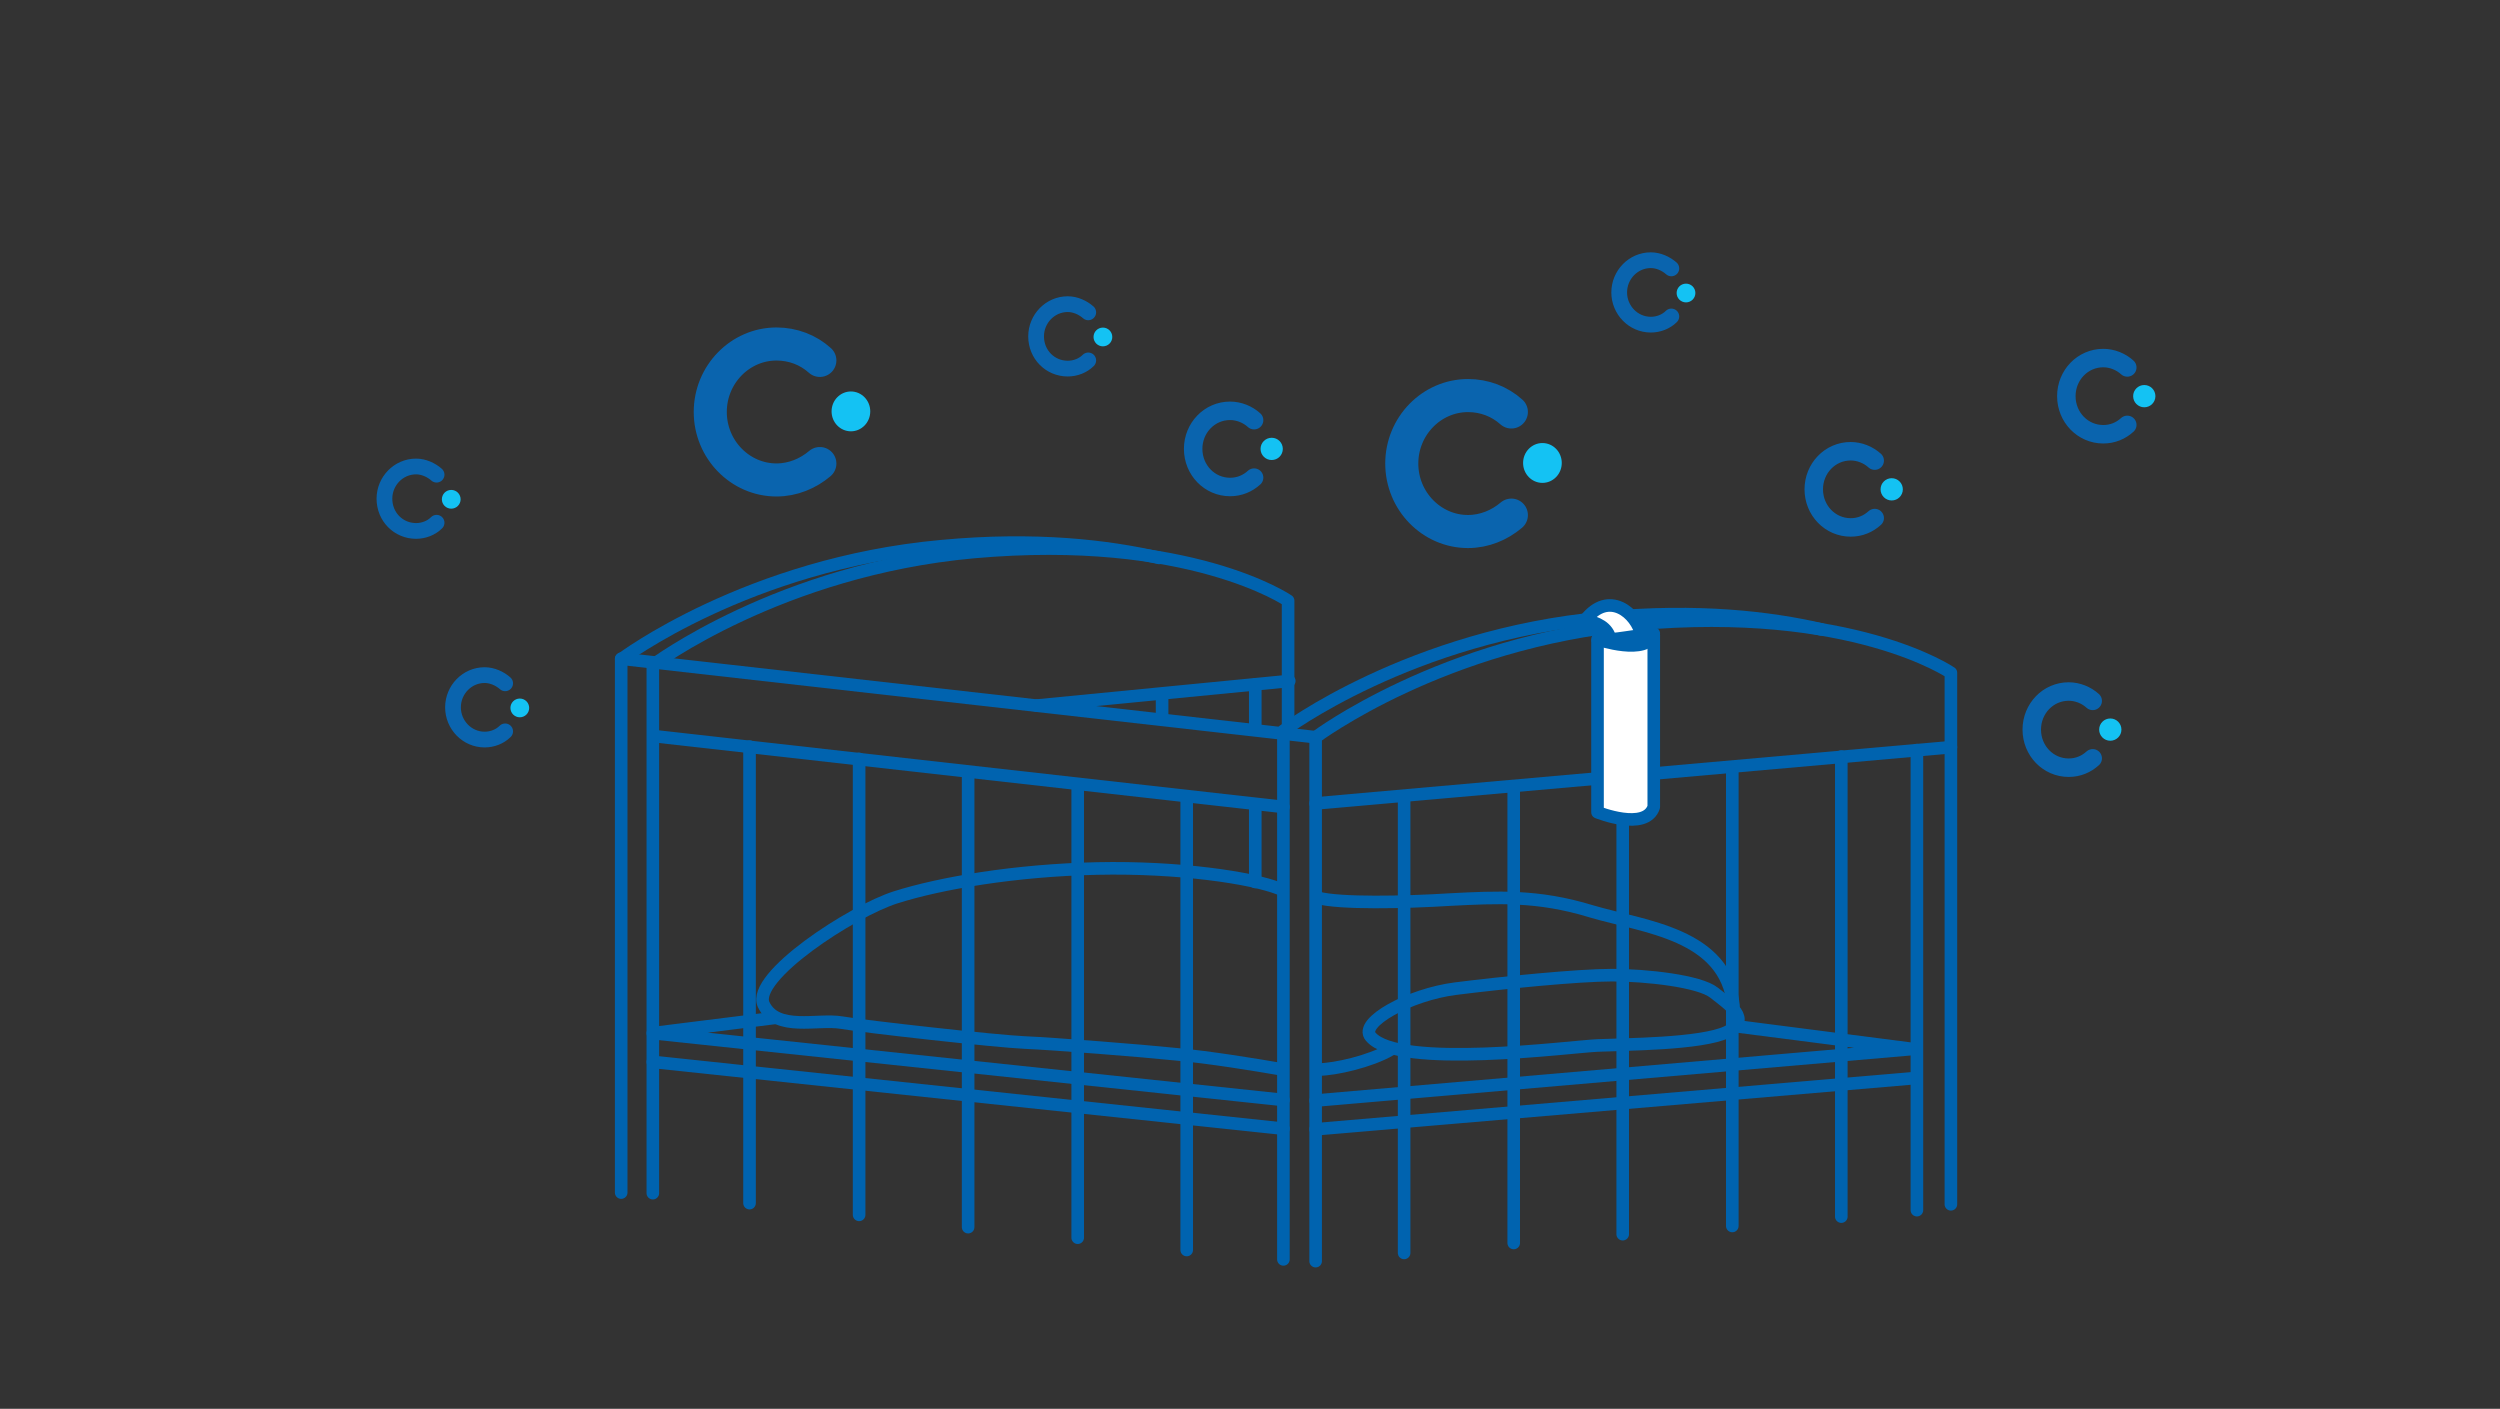 <?xml version="1.0" encoding="utf-8"?>
<!-- Generator: Adobe Illustrator 22.1.0, SVG Export Plug-In . SVG Version: 6.00 Build 0)  -->
<svg version="1.1" id="Layer_1" xmlns="http://www.w3.org/2000/svg" xmlns:xlink="http://www.w3.org/1999/xlink" x="0px" y="0px"
	 viewBox="0 0 426.6 240.4" style="enable-background:new 0 0 426.6 240.4;" xml:space="preserve">
<rect x="0" y="0" width="426.6" height="240.4" fill="#333333" stroke="none"/>
<style type="text/css">
	.st0{fill:none;}
	.st1{fill:none;stroke:#0063AF;stroke-width:2.149;stroke-linecap:round;stroke-linejoin:round;stroke-miterlimit:10;}
	.st2{fill:#FFFFFF;stroke:#0063AF;stroke-width:2.149;stroke-linecap:round;stroke-linejoin:round;stroke-miterlimit:10;}
	.st3{fill:none;stroke:#0A64AE;stroke-width:5.643;stroke-linecap:round;stroke-linejoin:round;stroke-miterlimit:10;}
	.st4{fill:#14C2F3;}
	.st5{fill:none;stroke:#0A64AE;stroke-width:3.152;stroke-linecap:round;stroke-linejoin:round;stroke-miterlimit:10;}
	.st6{fill:none;stroke:#0A64AE;stroke-width:2.685;stroke-linecap:round;stroke-linejoin:round;stroke-miterlimit:10;}
</style>
<g>
	<rect y="-0.2" class="st0" width="426.6" height="240"/>
	<g>
		<g>
			<path class="st1" d="M310.8,107.4c-8.7-2-21-3.5-37.1-2c-33.1,3-54.7,19.3-54.7,19.3v90.2"/>
			<path class="st1" d="M224.5,215.2v-89.4c0,0,21.7-16.3,54.7-19.3c36.8-3.3,53.7,8.3,53.7,8.3v90.7"/>
			<path class="st1" d="M197.8,95.2c-8.7-2-21-3.5-37.1-2c-33.1,3-54.7,19.3-54.7,19.3v91"/>
			<path class="st1" d="M111.4,203.6v-90.1c0,0,21.7-16.3,54.7-19.3c36.8-3.3,53.7,8.3,53.7,8.3v21"/>
			<line class="st1" x1="106" y1="112.4" x2="224.5" y2="125.8"/>
			<line class="st1" x1="111.5" y1="125.6" x2="219" y2="137.7"/>
			<line class="st1" x1="224.5" y1="137.1" x2="332.9" y2="127.5"/>
			<line class="st1" x1="327.1" y1="128" x2="327.1" y2="206.5"/>
			<line class="st1" x1="314.2" y1="129.1" x2="314.2" y2="207.6"/>
			<line class="st1" x1="295.6" y1="131.2" x2="295.6" y2="209.2"/>
			<line class="st1" x1="176.9" y1="120.4" x2="220" y2="116.2"/>
			<line class="st1" x1="214.2" y1="116.8" x2="214.2" y2="124.4"/>
			<line class="st1" x1="214.2" y1="137.3" x2="214.2" y2="150.5"/>
			<line class="st1" x1="198.3" y1="118.5" x2="198.3" y2="122.3"/>
			<line class="st1" x1="276.9" y1="132.5" x2="276.9" y2="210.6"/>
			<line class="st1" x1="258.3" y1="134.6" x2="258.3" y2="212.1"/>
			<line class="st1" x1="239.6" y1="136.2" x2="239.6" y2="213.8"/>
			<line class="st1" x1="127.9" y1="127.4" x2="127.9" y2="205.3"/>
			<line class="st1" x1="146.6" y1="129.5" x2="146.6" y2="207.3"/>
			<line class="st1" x1="165.2" y1="132.5" x2="165.2" y2="209.4"/>
			<line class="st1" x1="183.9" y1="134.6" x2="183.9" y2="211.2"/>
			<line class="st1" x1="202.5" y1="136.2" x2="202.5" y2="213.3"/>
			<path class="st1" d="M218.2,151.6c-4.6-1.8-17-3.7-31-3.4s-26.7,2.5-34.3,4.9c-7.6,2.4-24.7,13.6-22.6,18.3
				c2.2,4.7,9.2,2.4,13.3,3.1c4.1,0.7,26.5,3.2,31.3,3.4c4.8,0.2,20.1,1.4,25.8,2c5.7,0.5,13.5,1.8,17.6,2.5"/>
			<path class="st1" d="M224.9,153.2c3.6,1,14.7,0.8,22.6,0.3c7.9-0.4,14.9-0.8,24,2c9.1,2.7,23,3.8,24.3,16.1"/>
			<path class="st1" d="M233.9,176.9c-2.1-2.4,6.6-7.2,14.5-8.2c7.9-1,20.9-2.3,26.7-2.3c5.8,0,14.9,1,17.4,3c2.5,2,6.6,4.6,2.2,6.7
				s-17.6,2.1-22.1,2.3C268,178.6,238.6,182.5,233.9,176.9z"/>
			<path class="st1" d="M225,182.5c2.8,0,8.9-1.4,12.3-3.4"/>
			<line class="st1" x1="111.4" y1="181.2" x2="219" y2="192.6"/>
			<polyline class="st1" points="219,187.7 111.4,176.3 132.2,173.7 			"/>
			<line class="st1" x1="224.5" y1="192.7" x2="326.4" y2="184"/>
			<polyline class="st1" points="224.5,187.8 326.4,179 296.9,175.2 			"/>
			<g>
				<path class="st2" d="M282.2,108.4c0,0,0,23.7,0,29.3c-1.4,4.2-9.6,0.9-9.6,0.9v-29.1"/>
				<path class="st2" d="M282.2,108.1c-1,3.9-9.6,1-9.6,1l9.4-1"/>
			</g>
			<path class="st2" d="M270.5,105.8c2.1,0.5,3.8,1.2,4.3,3.3c1.6-0.1,3.7-0.5,5.3-0.7C279.3,104.6,274.5,100.6,270.5,105.8z"/>
		</g>
		<g>
			<g>
				<path class="st3" d="M257.9,70.3c-2-1.8-4.6-2.8-7.4-2.8c-6.2,0-11.3,5.2-11.3,11.6s5.1,11.6,11.3,11.6c2.8,0,5.4-1.1,7.4-2.8"
					/>
				<ellipse class="st4" cx="263.2" cy="79" rx="3.3" ry="3.4"/>
			</g>
			<g>
				<path class="st3" d="M139.9,61.5c-2-1.8-4.6-2.8-7.4-2.8c-6.2,0-11.3,5.2-11.3,11.6c0,6.4,5.1,11.6,11.3,11.6
					c2.8,0,5.4-1.1,7.4-2.8"/>
				<ellipse class="st4" cx="145.2" cy="70.2" rx="3.3" ry="3.4"/>
			</g>
			<g>
				<path class="st5" d="M357.1,119.6c-1.1-1-2.6-1.6-4.1-1.6c-3.5,0-6.3,2.9-6.3,6.5s2.8,6.5,6.3,6.5c1.6,0,3-0.6,4.1-1.6"/>
				<ellipse class="st4" cx="360.1" cy="124.5" rx="1.9" ry="1.9"/>
			</g>
			<g>
				<path class="st5" d="M363,62.7c-1.1-1-2.6-1.6-4.1-1.6c-3.5,0-6.3,2.9-6.3,6.5c0,3.6,2.8,6.5,6.3,6.5c1.6,0,3-0.6,4.1-1.6"/>
				<ellipse class="st4" cx="365.9" cy="67.6" rx="1.9" ry="1.9"/>
			</g>
			<g>
				<path class="st6" d="M185.7,53.3c-0.9-0.8-2.2-1.4-3.5-1.4c-3,0-5.4,2.5-5.4,5.5c0,3.1,2.4,5.5,5.4,5.5c1.3,0,2.6-0.5,3.5-1.4"
					/>
				<ellipse class="st4" cx="188.2" cy="57.5" rx="1.6" ry="1.6"/>
			</g>
			<g>
				<path class="st6" d="M74.5,81c-0.9-0.8-2.2-1.4-3.5-1.4c-3,0-5.4,2.5-5.4,5.5c0,3.1,2.4,5.5,5.4,5.5c1.3,0,2.6-0.5,3.5-1.4"/>
				<ellipse class="st4" cx="77" cy="85.2" rx="1.6" ry="1.6"/>
			</g>
			<g>
				<path class="st6" d="M285.2,45.8c-0.9-0.8-2.2-1.4-3.5-1.4c-3,0-5.4,2.5-5.4,5.5s2.4,5.5,5.4,5.5c1.3,0,2.6-0.5,3.5-1.4"/>
				<ellipse class="st4" cx="287.7" cy="50" rx="1.6" ry="1.6"/>
			</g>
			<g>
				<path class="st6" d="M86.2,116.6c-0.9-0.8-2.2-1.4-3.5-1.4c-3,0-5.4,2.5-5.4,5.5s2.4,5.5,5.4,5.5c1.3,0,2.6-0.5,3.5-1.4"/>
				<ellipse class="st4" cx="88.7" cy="120.8" rx="1.6" ry="1.6"/>
			</g>
			<g>
				<path class="st5" d="M214,71.7c-1.1-1-2.6-1.6-4.1-1.6c-3.5,0-6.3,2.9-6.3,6.5c0,3.6,2.8,6.5,6.3,6.5c1.6,0,3-0.6,4.1-1.6"/>
				<ellipse class="st4" cx="217" cy="76.6" rx="1.9" ry="1.9"/>
			</g>
			<g>
				<path class="st5" d="M319.9,78.6c-1.1-1-2.6-1.6-4.1-1.6c-3.5,0-6.3,2.9-6.3,6.5c0,3.6,2.8,6.5,6.3,6.5c1.6,0,3-0.6,4.1-1.6"/>
				<ellipse class="st4" cx="322.8" cy="83.5" rx="1.9" ry="1.9"/>
			</g>
		</g>
	</g>
</g>
</svg>
